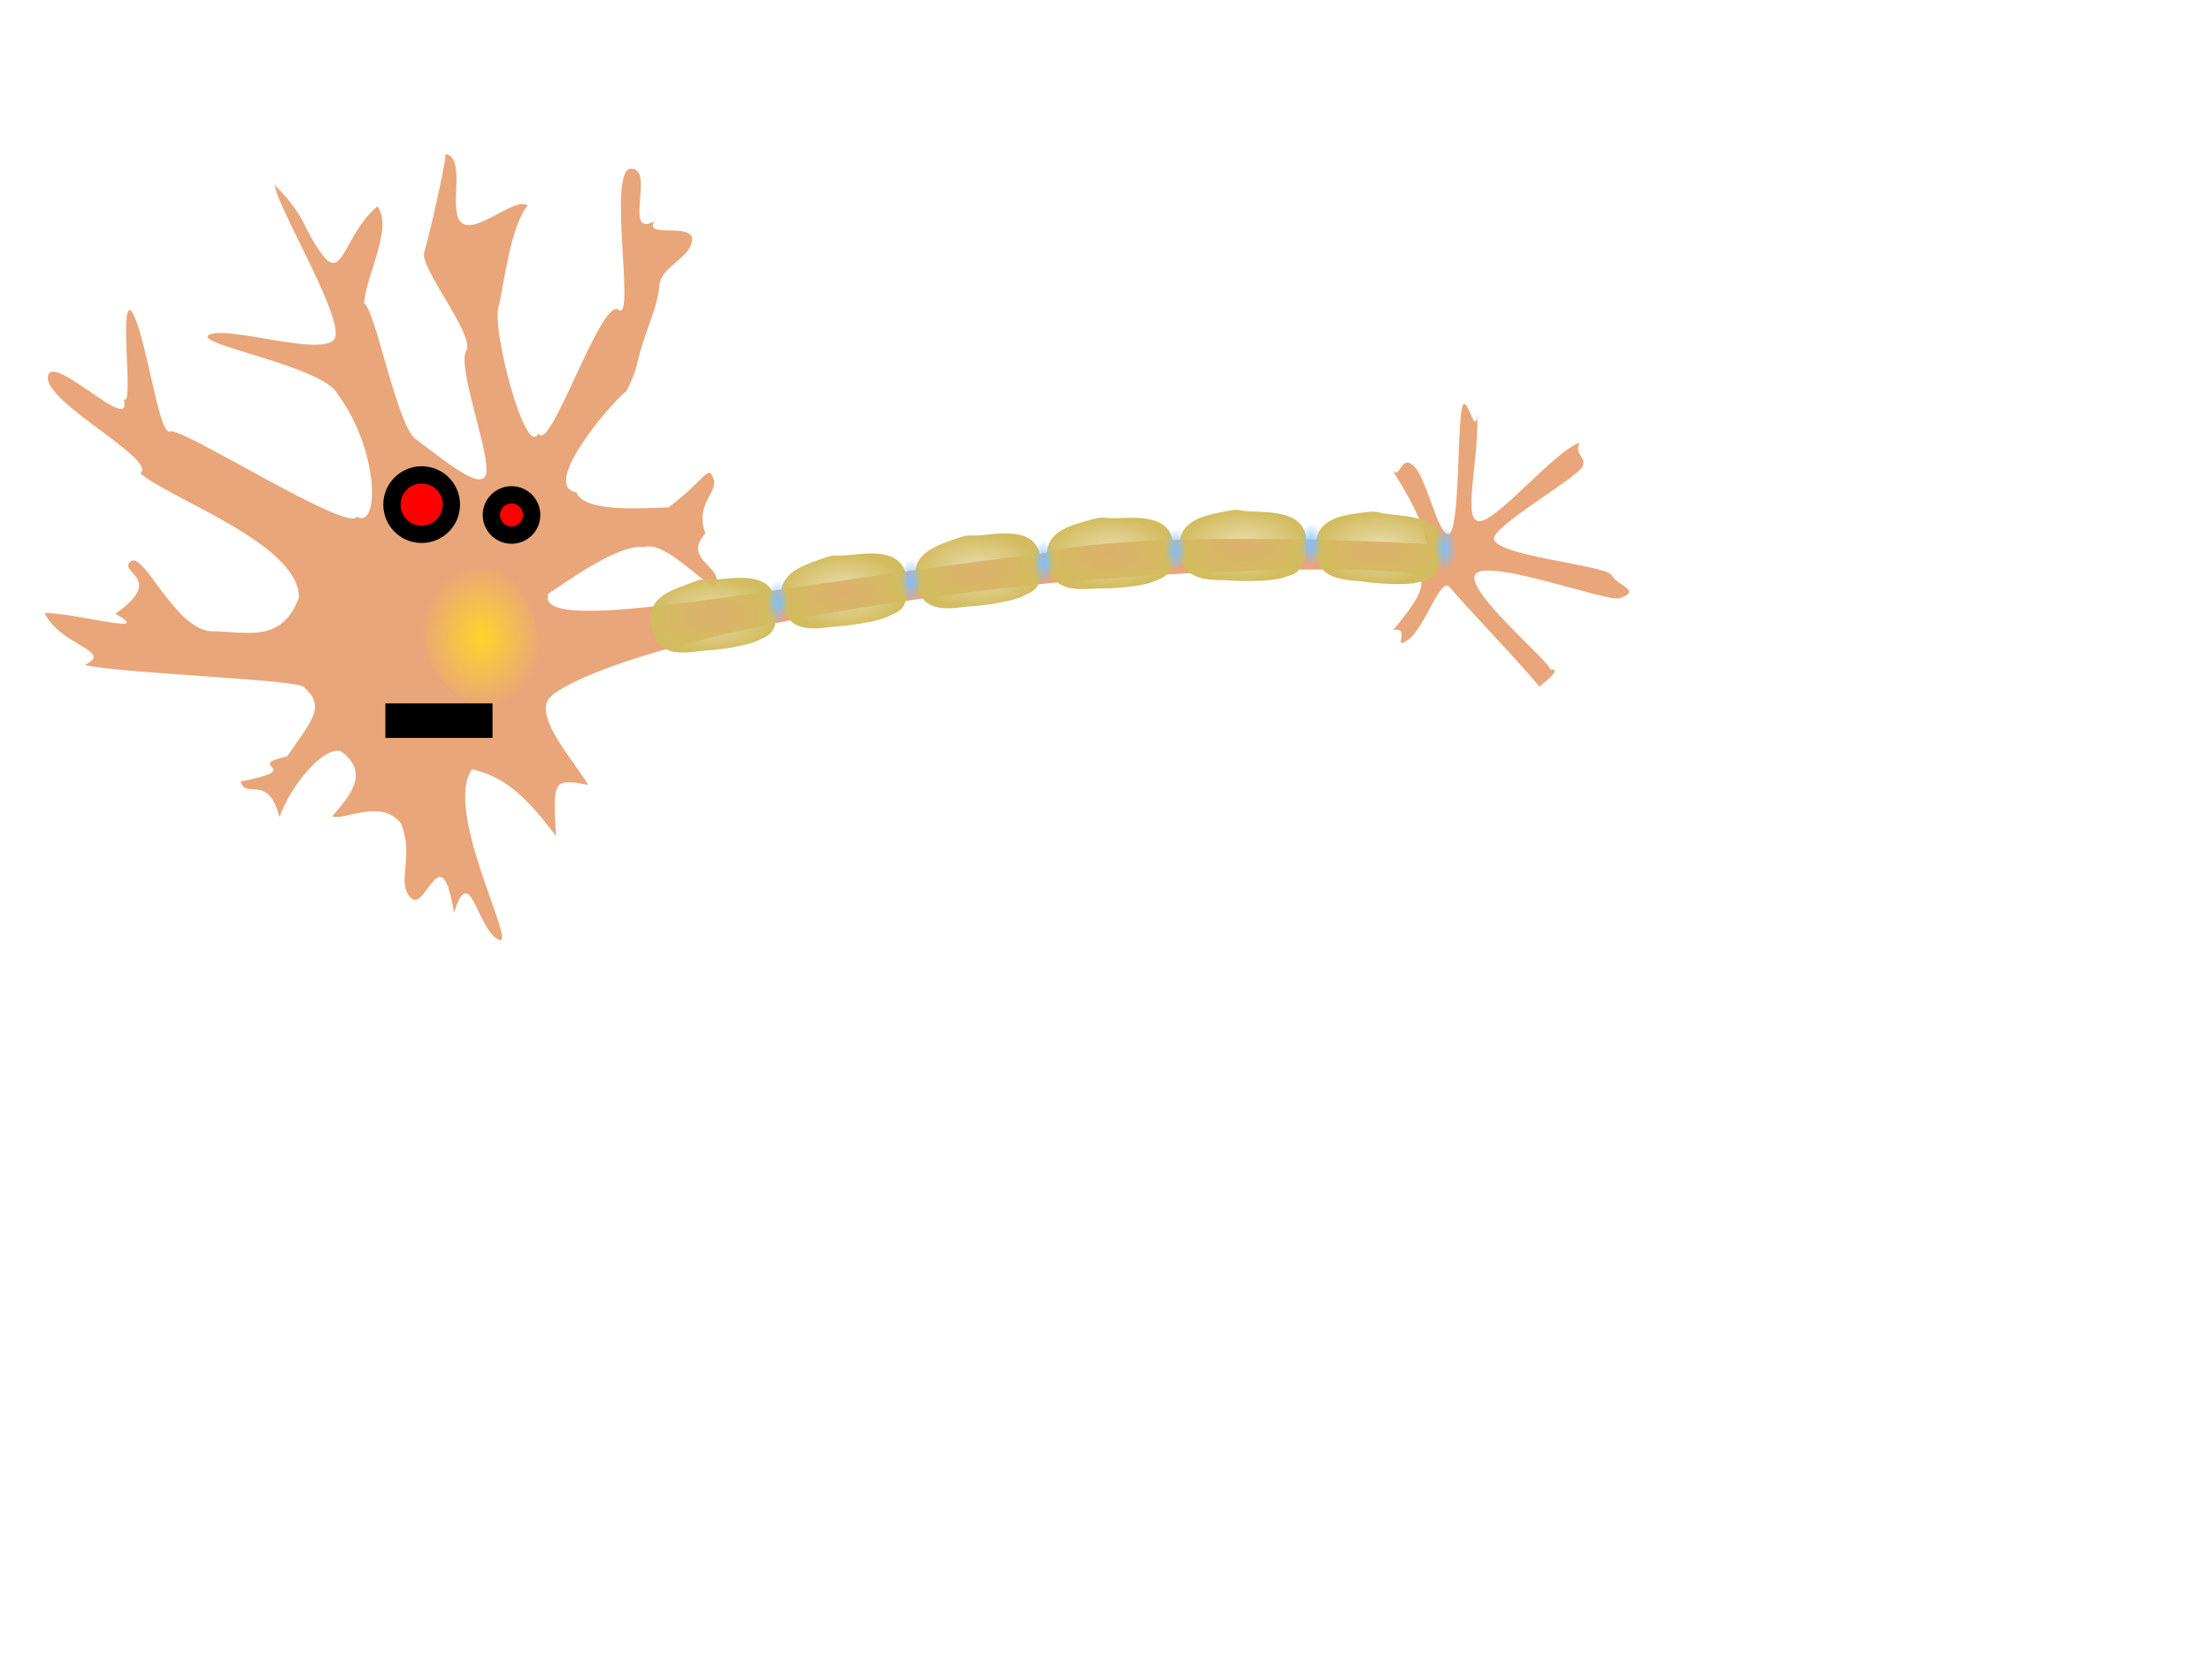 <?xml version="1.0"?><svg width="640" height="480" xmlns="http://www.w3.org/2000/svg" xmlns:xlink="http://www.w3.org/1999/xlink">
 <title>neurons</title>
 <defs>
  <linearGradient id="linearGradient7650">
   <stop stop-color="#ffd42a" id="stop7652" offset="0"/>
   <stop stop-color="#ffd42a" stop-opacity="0" id="stop7654" offset="1"/>
  </linearGradient>
  <linearGradient id="linearGradient6733">
   <stop stop-color="#d3bc5f" id="stop6735" offset="0"/>
   <stop stop-color="#d3bc5f" stop-opacity="0.498" offset="0" id="stop6763"/>
   <stop stop-color="#d3bc5f" id="stop6737" offset="1"/>
  </linearGradient>
  <linearGradient id="linearGradient5812">
   <stop stop-color="#7cc0ff" id="stop5814" offset="0"/>
   <stop stop-color="#7cc0ff" stop-opacity="0" id="stop5816" offset="1"/>
  </linearGradient>
  <radialGradient gradientUnits="userSpaceOnUse" gradientTransform="matrix(1,0,0,1.938,0,-148.842)" r="3.312" fy="158.705" fx="418.138" cy="158.705" cx="418.138" id="radialGradient5818" xlink:href="#linearGradient5812"/>
  <radialGradient gradientUnits="userSpaceOnUse" gradientTransform="matrix(1,0,0,1.938,0,-147.864)" r="3.312" fy="157.662" fx="379.348" cy="157.662" cx="379.348" id="radialGradient5820" xlink:href="#linearGradient5812"/>
  <radialGradient gradientUnits="userSpaceOnUse" gradientTransform="matrix(1,0,0,1.938,0,-149.233)" r="3.312" fy="159.122" fx="340.141" cy="159.122" cx="340.141" id="radialGradient5822" xlink:href="#linearGradient5812"/>
  <radialGradient gradientUnits="userSpaceOnUse" gradientTransform="matrix(1,0,0,1.938,0,-152.558)" r="3.312" fy="162.667" fx="301.977" cy="162.667" cx="301.977" id="radialGradient5824" xlink:href="#linearGradient5812"/>
  <radialGradient gradientUnits="userSpaceOnUse" gradientTransform="matrix(1,0,0,1.938,0,-157.641)" r="3.312" fy="168.087" fx="263.549" cy="168.087" cx="263.549" id="radialGradient5826" xlink:href="#linearGradient5812"/>
  <radialGradient gradientUnits="userSpaceOnUse" gradientTransform="matrix(1,0,0,1.938,0,-163.316)" r="3.312" fy="174.137" fx="225.023" cy="174.137" cx="225.023" id="radialGradient5828" xlink:href="#linearGradient5812"/>
  <radialGradient gradientUnits="userSpaceOnUse" gradientTransform="matrix(1,0,0,0.592,0,72.632)" r="18.266" fy="178.001" fx="206.415" cy="178.001" cx="206.415" id="radialGradient6751" xlink:href="#linearGradient6733"/>
  <radialGradient gradientUnits="userSpaceOnUse" gradientTransform="matrix(1,0,0,0.594,0,69.468)" r="18.266" fy="170.977" fx="244.209" cy="170.977" cx="244.209" id="radialGradient6753" xlink:href="#linearGradient6733"/>
  <radialGradient gradientUnits="userSpaceOnUse" gradientTransform="matrix(1,0,0,0.594,0,67.108)" r="18.266" fy="165.17" fx="282.999" cy="165.17" cx="282.999" id="radialGradient6755" xlink:href="#linearGradient6733"/>
  <radialGradient gradientUnits="userSpaceOnUse" gradientTransform="matrix(1,0,0,0.564,0,69.733)" r="18.325" fy="160.099" fx="321.169" cy="160.099" cx="321.169" id="radialGradient6757" xlink:href="#linearGradient6733"/>
  <radialGradient gradientUnits="userSpaceOnUse" gradientTransform="matrix(1,0,0,0.56,0,69.401)" r="18.389" fy="157.822" fx="359.586" cy="157.822" cx="359.586" id="radialGradient6759" xlink:href="#linearGradient6733"/>
  <radialGradient gradientUnits="userSpaceOnUse" gradientTransform="matrix(1,0,0,0.569,0,68.264)" r="18.42" fy="158.513" fx="399.044" cy="158.513" cx="399.044" id="radialGradient6761" xlink:href="#linearGradient6733"/>
  <radialGradient gradientUnits="userSpaceOnUse" gradientTransform="matrix(1.287,0,0,1.52,-34.904,-101.874)" r="13.8" fy="188.253" fx="135.366" cy="188.253" cx="135.366" id="radialGradient7656" xlink:href="#linearGradient7650"/>
  <filter id="svg_3_blur">
   <feGaussianBlur stdDeviation="2.6" in="SourceGraphic"/>
  </filter>
 </defs>
 <g>
  <title>Layer 1</title>
  <switch id="switch2087">
   <g id="g2091">
    <g id="Layer_1">
     <g id="g2094">
      <path opacity="0.52" fill="#d45500" fill-rule="evenodd" id="path2100" d="m35.783,115.482c3.06,2.952 -1.352,-27.529 2.068,-25.687c4.182,5.179 8.034,36.512 11.274,35.036c3.096,-1.62 51.712,29.45 54.088,24.662c6.696,3.816 6.488,-19.186 -5.508,-35.452c-4.178,-8.168 -42.516,-14.59 -37.152,-17.182c5.256,-2.772 32.987,6.562 36.227,1.162c3.204,-5.472 -16.607,-37.962 -17.291,-44.478c9.468,9.468 7.996,12.635 13.936,20.339c5.796,7.56 6.288,-6.305 15.793,-14.186c4.536,6.3 -3.201,19.657 -3.88,27.98c3.348,2.232 9.248,34.284 14.72,39.232c7.758,5.566 20.671,16.929 20.707,9.117c0.072,-7.776 -8.506,-30.094 -5.842,-34.558c2.52,-4.536 -13.594,-24.028 -12.19,-28.456c1.332,-4.572 5.677,-22.815 6.217,-28.467c6.264,1.296 0.388,16.731 4.744,20.007c4.212,3.168 15.584,-7.834 18.968,-5.062c-5.066,6.109 -6.867,23.062 -8.344,29.022c-2.347,5.78 7.746,44.622 11.49,36.882c3.24,6.372 18.152,-39.654 23.192,-35.766c4.932,3.672 -3.417,-40.895 3.603,-40.823c7.056,-0.036 -2.506,20.183 6.746,15.215c-3.348,5.112 11.5,0.106 10.887,5.542c-0.611,5.364 -9.087,7.463 -9.447,13.115c-0.467,5.58 -3.348,11.736 -4.896,16.92c-1.728,5.04 -1.353,7.433 -4.68,13.572c-5.585,4.607 -24.728,27.629 -14.468,29.249c2.407,6.067 19.636,4.517 26.665,4.385c11.369,-8.511 11.428,-12.96 13.197,-7.784c0.684,3.852 -5.569,7.138 -2.499,15.299c-6.415,7.183 3.775,9.108 3.308,14.112c-0.686,5.004 -14.175,-12.636 -21.268,-10.092c-7.165,-1.009 -21.623,9.65 -27.526,13.466c-4.345,12.92 66.415,-2.635 142.729,-11.604c26.103,-7.202 106.101,-3.29 111.437,-2.718c-0.87,-6.392 -5.645,-14.714 -9.907,-21.382c2.27,2.782 2.319,-4.736 6.101,-1.364c3.781,3.372 7.166,20.581 10.208,19.73c3.042,-0.852 2.512,-29.35 3.686,-35.918c1.175,-6.568 4.054,8.794 4.478,1.286c0.847,12.421 -4.636,31.47 0.846,30.958c5.482,-0.512 21.928,-20.585 28.881,-22.703c-1.955,3.519 2.461,4.212 0.622,7.164c-2.156,3.461 -26.473,17.391 -25.431,20.838c1.496,4.945 32.593,7.407 34.086,10.374c1.493,2.967 8.973,4.45 2.202,6.612c-3.6,1.15 -37.73,-11.552 -41.577,-7.022c-3.847,4.53 22.588,26.292 21.474,27.678c0,0 4.586,-0.927 -3.066,4.899c-7.724,-9.19 -20.961,-22.757 -25.913,-28.733c-2.709,-3.269 -7.033,11.586 -12.043,15.193c-5.01,3.607 1.09,-4.034 -4.367,-2.749c6.488,-7.833 10.728,-13.875 6.435,-16.313c-16.09,-2.438 -64.309,-1.271 -108.47,2.955c-100.043,10.694 -136.511,27.285 -141.767,32.65c-5.4,5.256 6.898,18.533 10.89,25.437c-9.981,-1.721 -10.224,-1.737 -9.281,14.838c-9.963,-13.249 -15.887,-17.293 -24.301,-19.343c-8.558,12.094 13.707,52.383 7.587,49.252c-6.192,-3.096 -8.182,-22.937 -12.788,-7.658c-3.739,-22.978 -8.078,-0.106 -12.47,-4.354c-4.5,-4.32 1.162,-11.844 -2.93,-21.609c-5.796,-7.296 -16.315,-0.677 -19.879,-1.972c5.076,-5.904 11.1,-12.613 2.512,-18.89c-5.216,-1.378 -14.603,10.174 -17.736,19.094c-3.313,-12.807 -9.843,-4.974 -11.247,-10.302c19.827,-3.924 0.21,-4.316 13.45,-7.288c7.02,-10.209 11.338,-14.446 4.916,-19.941c-0.036,-2.27 -53.812,-4.027 -63.46,-6.512c8.596,-4.115 -7.106,-5.482 -11.658,-15.067c10.427,0.247 32.131,6.777 20.503,0.262c14.739,-10.262 0.533,-11.918 4.385,-15.122c3.852,-3.168 12.54,19.326 23.3,20.198c9.71,-0.071 20.459,3.849 25.417,-9.778c0.233,-15.523 -37.907,-28.791 -45.865,-35.931c5.076,-3.996 -27.806,-20.456 -26.762,-27.98c1.009,-7.525 24.955,17.497 21.931,6.517z" clip-rule="evenodd"/>
     </g>
    </g>
   </g>
  </switch>
  <path fill="url(#radialGradient6751)" fill-rule="evenodd" stroke-width="1px" id="path2210" d="m206.956,167.67c-6.468,0.337 -2.481,-0.63 -8.342,1.46c-5.999,2.139 -12.856,4.947 -9.646,14.276c2.619,7.611 11.269,5.029 15.42,4.82c3.289,-0.165 11.766,-1.331 14.932,-2.914c3.059,-1.529 5.991,-1.925 5.243,-10.588c-0.845,-9.797 -12.059,-7.344 -17.607,-7.055z"/>
  <path fill="url(#radialGradient6753)" fill-rule="evenodd" stroke-width="1px" id="path2212" d="m244.75,160.677c-4.311,0.337 -2.481,-0.63 -8.342,1.46c-5.999,2.139 -12.856,4.947 -9.646,14.276c2.619,7.611 11.269,5.029 15.42,4.82c3.29,-0.165 11.766,-1.331 14.932,-2.914c3.059,-1.529 5.991,-1.925 5.243,-10.588c-0.845,-9.797 -12.069,-7.487 -17.607,-7.055z"/>
  <path fill="url(#radialGradient6755)" fill-rule="evenodd" stroke-width="1px" id="path2214" d="m283.54,154.87c-4.311,0.337 -2.481,-0.63 -8.342,1.46c-5.999,2.139 -12.856,4.947 -9.646,14.276c2.619,7.611 11.269,5.029 15.42,4.82c3.289,-0.165 11.766,-1.331 14.932,-2.914c3.059,-1.529 5.991,-1.925 5.243,-10.588c-0.845,-9.797 -12.069,-7.488 -17.607,-7.055z"/>
  <path fill="url(#radialGradient6757)" fill-rule="evenodd" stroke-width="1px" id="path2216" d="m322.393,149.924c-4.324,0.047 -2.433,-0.795 -8.421,0.898c-6.129,1.732 -13.159,4.074 -10.581,13.598c2.103,7.77 10.907,5.772 15.063,5.843c3.293,0.056 11.828,-0.539 15.093,-1.906c3.154,-1.321 6.106,-1.519 5.941,-10.213c-0.187,-9.832 -11.54,-8.279 -17.095,-8.219z"/>
  <path fill="url(#radialGradient6759)" fill-rule="evenodd" stroke-width="1px" id="path2218" d="m361.493,147.952c-4.316,-0.261 -2.37,-0.966 -8.464,0.295c-6.237,1.291 -13.416,3.126 -11.523,12.809c1.544,7.9 10.468,6.535 14.608,6.901c3.281,0.29 11.837,0.305 15.191,-0.826c3.24,-1.093 6.199,-1.08 6.654,-9.763c0.514,-9.82 -10.92,-9.081 -16.465,-9.416z"/>
  <path fill="url(#radialGradient6761)" fill-rule="evenodd" stroke-width="1px" id="path2220" d="m401.59,148.734c-4.289,-0.553 -2.299,-1.125 -8.464,-0.279c-6.31,0.865 -13.597,2.21 -12.365,11.999c1.005,7.986 10.001,7.23 14.107,7.876c3.254,0.512 11.789,1.107 15.212,0.206c3.307,-0.871 6.258,-0.657 7.3,-9.29c1.179,-9.762 -10.28,-9.8 -15.789,-10.511z"/>
  <path fill="url(#radialGradient5826)" fill-rule="evenodd" stroke-width="1px" id="path2226" d="m263.937,162.169c-2.664,0.021 -3.324,3.714 -3.181,5.726c0.226,3.187 0.224,5.585 2.824,6.078c2.498,0.473 2.937,-4.392 2.741,-6.417c-0.259,-2.68 0.028,-5.407 -2.383,-5.386z"/>
  <path fill="url(#radialGradient5828)" fill-rule="evenodd" stroke-width="1px" id="path2228" d="m225.411,168.22c-2.664,0.021 -3.324,3.714 -3.181,5.726c0.226,3.187 0.224,5.585 2.824,6.078c2.498,0.473 2.937,-4.392 2.741,-6.417c-0.259,-2.68 0.028,-5.407 -2.383,-5.386z"/>
  <path fill="url(#radialGradient5824)" fill-rule="evenodd" stroke-width="1px" id="path2230" d="m302.365,156.749c-2.664,0.021 -3.324,3.714 -3.181,5.726c0.226,3.187 0.224,5.585 2.824,6.078c2.498,0.473 2.937,-4.392 2.741,-6.417c-0.259,-2.68 0.028,-5.407 -2.383,-5.386z"/>
  <path fill="url(#radialGradient5822)" fill-rule="evenodd" stroke-width="1px" id="path2232" d="m340.529,153.204c-2.664,0.021 -3.324,3.714 -3.181,5.726c0.226,3.187 0.224,5.585 2.824,6.078c2.498,0.473 2.937,-4.392 2.741,-6.417c-0.259,-2.68 0.028,-5.407 -2.383,-5.386z"/>
  <path fill="url(#radialGradient5820)" fill-rule="evenodd" stroke-width="1px" id="path2234" d="m379.736,151.744c-2.664,0.021 -3.324,3.714 -3.181,5.726c0.226,3.187 0.224,5.585 2.824,6.078c2.498,0.473 2.937,-4.392 2.741,-6.417c-0.259,-2.68 0.028,-5.407 -2.383,-5.386z"/>
  <path fill="url(#radialGradient5818)" fill-rule="evenodd" stroke-width="1px" id="path2236" d="m418.526,152.787c-2.664,0.021 -3.324,3.714 -3.181,5.726c0.226,3.187 0.224,5.585 2.824,6.078c2.498,0.473 2.937,-4.392 2.741,-6.417c-0.259,-2.68 0.028,-5.407 -2.383,-5.386z"/>
  <path fill="url(#radialGradient7656)" fill-rule="evenodd" stroke-width="1px" id="path2238" d="m130.867,164.694c-11.777,4.572 -9.38,17.209 -8.473,20.925c2.765,11.324 13.47,21.89 24.326,19.237c13.76,-3.363 10.623,-13.441 8.418,-23.397c-1.753,-7.915 -8.9,-22.732 -24.27,-16.765z"/>
  <circle id="svg_1" r="5.831" cy="149" cx="148" stroke-width="5" stroke="#000000" fill="#FF0000"/>
  <circle id="svg_2" r="8.602" cy="146" cx="122" stroke-width="5" stroke="#000000" fill="#FF0000"/>
  <rect filter="url(#svg_3_blur)" id="svg_3" height="5" width="26" y="206" x="114" stroke-width="5" stroke="#000000" fill="#FF0000"/>
 </g>
</svg>